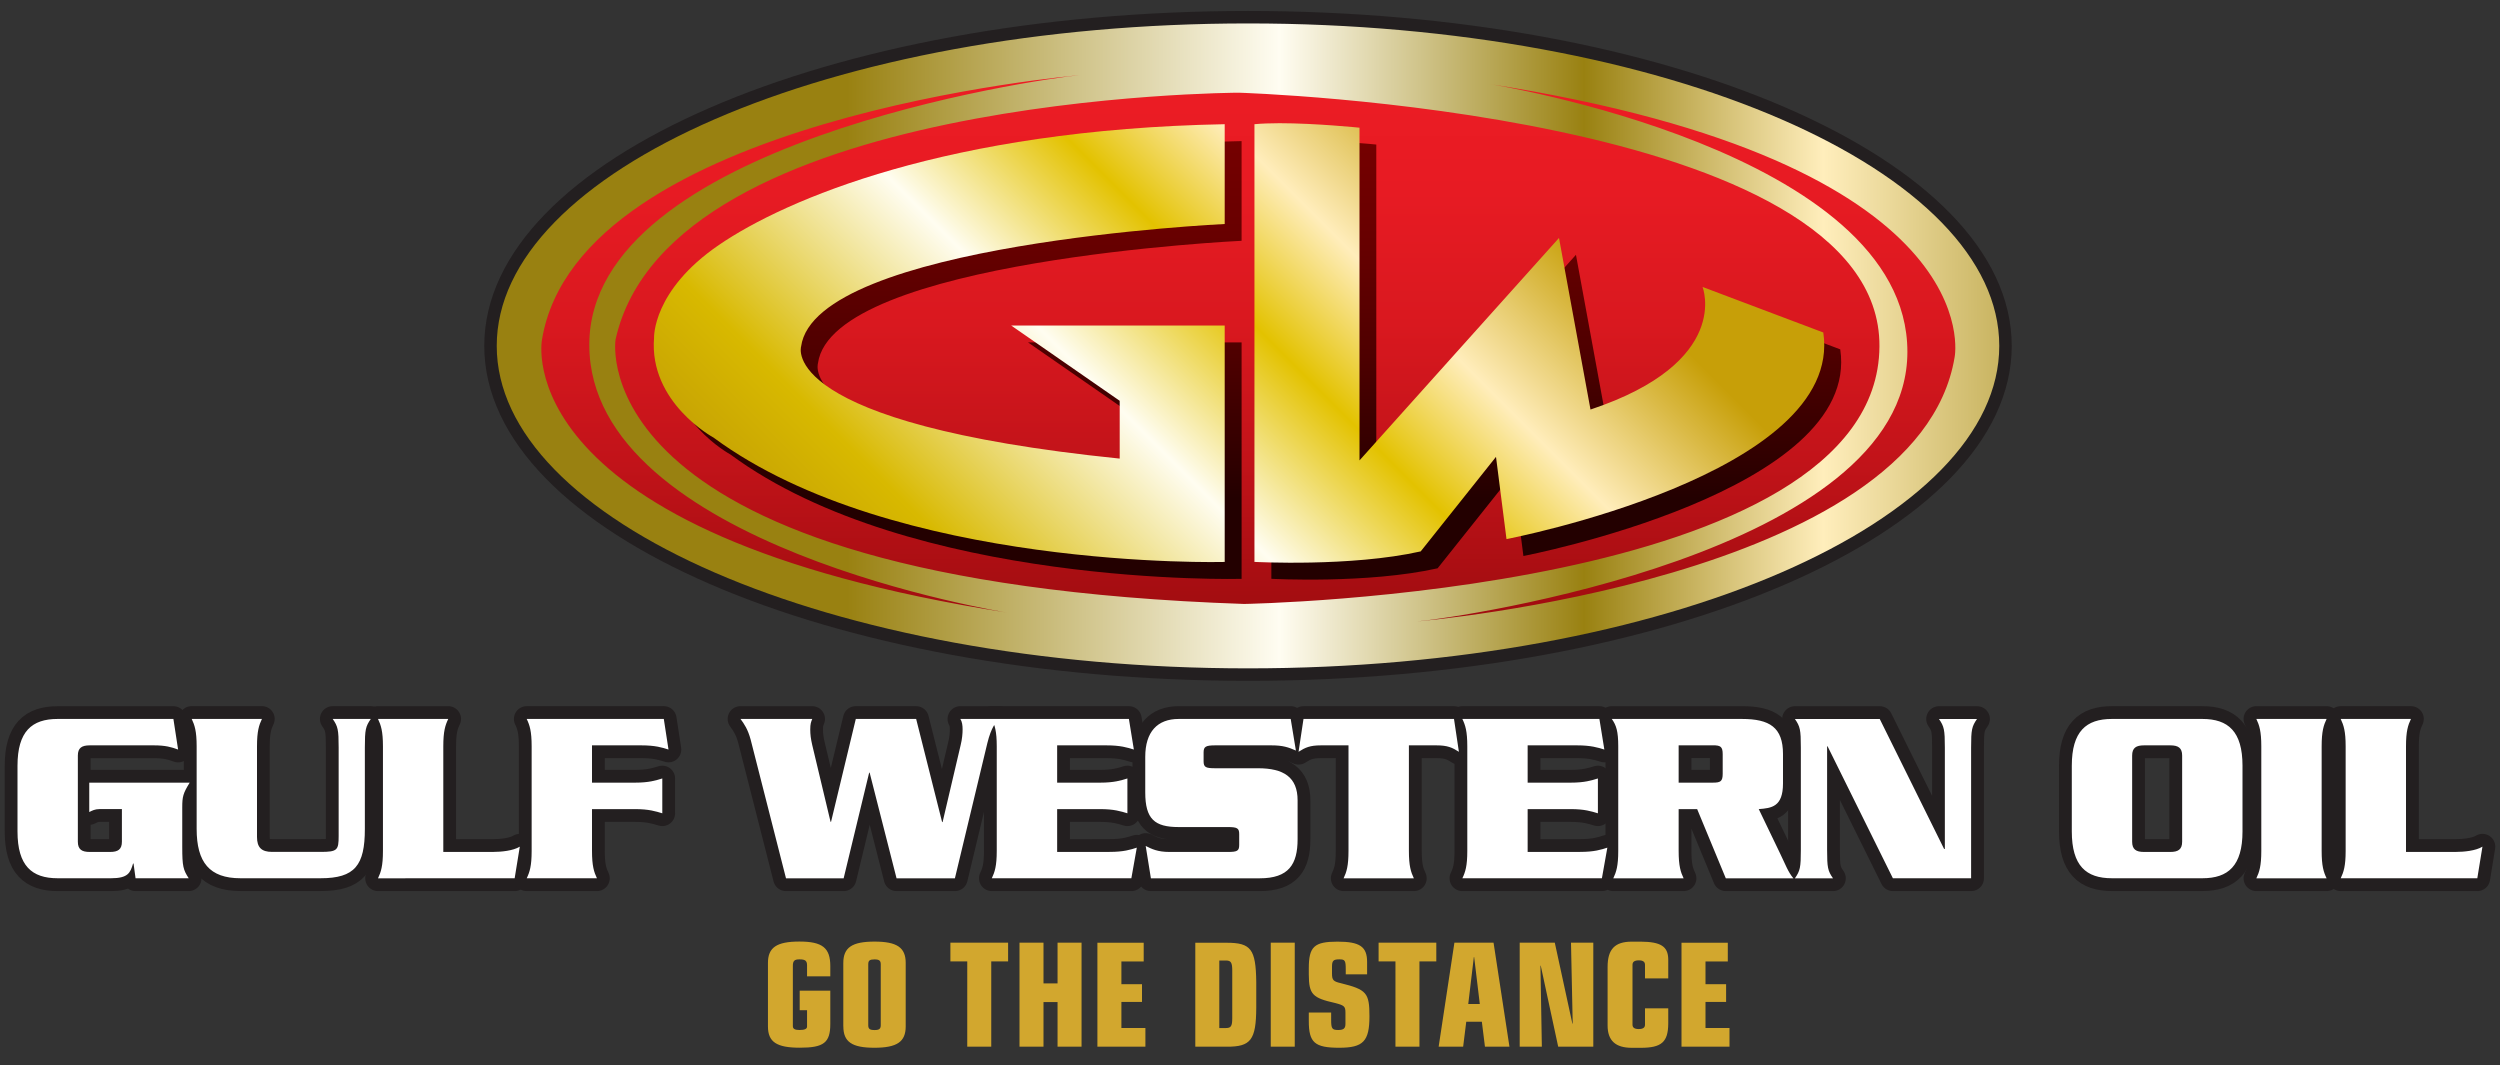 <?xml version="1.0" encoding="utf-8"?>
<!-- Generator: Adobe Illustrator 27.8.1, SVG Export Plug-In . SVG Version: 6.00 Build 0)  -->
<svg version="1.1" id="Layer_1" xmlns="http://www.w3.org/2000/svg" xmlns:xlink="http://www.w3.org/1999/xlink" x="0px" y="0px"
	 viewBox="0 0 500 213" style="enable-background:new 0 0 500 213;" xml:space="preserve">
<rect x="0" y="0" width="500" height="213" fill="#333333" stroke="none"/>
<style type="text/css">
	.st0{fill:#231F20;}
	.st1{fill:none;stroke:#231F20;stroke-width:5.114;stroke-linecap:round;stroke-linejoin:round;}
	.st2{fill:#FFFFFF;}
	
		.st3{clip-path:url(#SVGID_00000045578602033162596550000006614911642435705473_);fill:url(#SVGID_00000116950460241592078830000008832758561422919078_);}
	.st4{fill:none;stroke:#231F20;stroke-width:2.495;}
	
		.st5{clip-path:url(#SVGID_00000078025594713098179580000003961607997118608287_);fill:url(#SVGID_00000013876693412814062390000003442456630990645163_);}
	
		.st6{clip-path:url(#SVGID_00000074422660723394282500000009555480264341609137_);fill:url(#SVGID_00000077302268029347142470000007218780323791047576_);}
	
		.st7{clip-path:url(#SVGID_00000183952300278899787080000006517528705357249467_);fill:url(#SVGID_00000035508800785722859720000010673160066926623873_);}
	.st8{fill:#D2A72E;}
</style>
<g>
	<g>
		<g>
			<path class="st0" d="M37.94,156.53c-1.33,2.15-1.49,2.8-1.49,4.99v7.87c0,3.93,0.2,4.58,1.29,6.27H27.11l-0.4-2.94h-0.1
				c-0.54,1.85-0.99,2.94-4.4,2.94H11.52c-5.15,0-8.02-2.49-8.02-9.36v-13.14c0-6.87,2.87-9.36,8.02-9.36h23.16l0.94,6.12
				c-1.33-0.49-2.52-0.84-4.84-0.84H17.95c-1.58,0-2.38,0.51-2.38,2.04v17.22c0,1.55,0.79,2.05,2.38,2.05h4.06
				c1.59,0,2.38-0.5,2.38-2.05v-6.52h-4.5c-0.89,0-1.43,0.3-2.03,0.59v-5.88H37.94"/>
			<path class="st1" d="M37.94,156.53c-1.33,2.15-1.49,2.8-1.49,4.99v7.87c0,3.93,0.2,4.58,1.29,6.27H27.11l-0.4-2.94h-0.1
				c-0.54,1.85-0.99,2.94-4.4,2.94H11.52c-5.15,0-8.02-2.49-8.02-9.36v-13.14c0-6.87,2.87-9.36,8.02-9.36h23.16l0.94,6.12
				c-1.33-0.49-2.52-0.84-4.84-0.84H17.95c-1.58,0-2.38,0.51-2.38,2.04v17.22c0,1.55,0.79,2.05,2.38,2.05h4.06
				c1.59,0,2.37-0.5,2.37-2.05v-6.52h-4.5c-0.89,0-1.43,0.3-2.03,0.59v-5.88H37.94z"/>
			<path class="st0" d="M64.12,170.38c3.36,0,3.61-0.35,3.61-3.19v-17.68c0-3.58-0.15-4.23-1.19-5.72h7.62
				c-1.04,1.5-1.19,2.14-1.19,5.72v16.28c0,7.27-1.98,9.86-8.85,9.86H48.08c-6.19,0-8.76-3.19-8.76-9.86v-16.53
				c0-3.04-0.4-4.23-0.99-5.48h14.05c-0.59,1.25-0.99,2.44-0.99,5.48v18.13c0,2.09,0.89,2.99,3.02,2.99H64.12"/>
			<path class="st1" d="M64.12,170.38c3.36,0,3.61-0.35,3.61-3.19v-17.68c0-3.58-0.15-4.23-1.19-5.72h7.62
				c-1.04,1.5-1.19,2.14-1.19,5.72v16.28c0,7.27-1.98,9.86-8.85,9.86H48.08c-6.19,0-8.76-3.19-8.76-9.86v-16.53
				c0-3.04-0.4-4.23-0.99-5.48h14.05c-0.59,1.25-0.99,2.44-0.99,5.48v18.13c0,2.09,0.89,2.99,3.02,2.99H64.12z"/>
			<path class="st0" d="M98.76,170.38c1.39,0,3.86-0.21,5.2-1.05l-1.03,6.33H75.6c0.59-1.25,0.99-2.44,0.99-5.48v-20.91
				c0-3.04-0.4-4.23-0.99-5.48h14.05c-0.6,1.25-0.99,2.44-0.99,5.48v21.12H98.76"/>
			<path class="st1" d="M98.76,170.38c1.39,0,3.86-0.21,5.2-1.05l-1.03,6.33H75.6c0.59-1.25,0.99-2.44,0.99-5.48v-20.91
				c0-3.04-0.4-4.23-0.99-5.48h14.05c-0.6,1.25-0.99,2.44-0.99,5.48v21.12H98.76z"/>
			<path class="st0" d="M118.4,170.18c0,3.04,0.4,4.23,0.99,5.48h-14.05c0.6-1.25,0.99-2.44,0.99-5.48v-20.91
				c0-3.04-0.39-4.23-0.99-5.48h27.42l0.94,6.12c-1.24-0.39-2.62-0.84-5.45-0.84h-9.85v7.46h8.61c2.78,0,4.16-0.44,5.45-0.84v6.97
				c-1.29-0.39-2.67-0.84-5.45-0.84h-8.61V170.18"/>
			<path class="st1" d="M118.4,170.18c0,3.04,0.4,4.23,0.99,5.48h-14.05c0.6-1.25,0.99-2.44,0.99-5.48v-20.91
				c0-3.04-0.39-4.23-0.99-5.48h27.42l0.94,6.12c-1.24-0.39-2.62-0.84-5.45-0.84h-9.85v7.46h8.61c2.78,0,4.16-0.44,5.45-0.84v6.97
				c-1.29-0.39-2.67-0.84-5.45-0.84h-8.61V170.18z"/>
			<path class="st0" d="M173.93,154.54h-0.1l-5.1,21.12h-11.54l-7.07-27.74c-0.55-2.04-1.29-3.14-2.03-4.13h14.35
				c-0.25,0.6-0.4,0.99-0.4,2.09c0,1,0.1,1.85,0.4,3.14l3.66,15.34h0.1l4.95-20.57h12.07l5.19,20.62h0.1l3.61-15.39
				c0.3-1.15,0.39-2.29,0.39-3.14c0-0.8-0.1-1.55-0.45-2.09h7.67c-0.49,0.6-1.48,1.59-2.27,4.83l-6.49,27.04h-11.67L173.93,154.54"
				/>
			<path class="st1" d="M173.93,154.54h-0.1l-5.1,21.12h-11.54l-7.07-27.74c-0.55-2.04-1.29-3.14-2.03-4.13h14.35
				c-0.25,0.6-0.4,0.99-0.4,2.09c0,1,0.1,1.85,0.4,3.14l3.66,15.34h0.1l4.95-20.57h12.07l5.2,20.62h0.1l3.61-15.39
				c0.3-1.15,0.39-2.29,0.39-3.14c0-0.8-0.1-1.55-0.45-2.09h7.67c-0.49,0.6-1.48,1.59-2.27,4.83l-6.49,27.04h-11.67L173.93,154.54z"
				/>
			<path class="st0" d="M221.92,170.38c2.82,0,4.21-0.45,5.44-0.85l-1.09,6.13h-27.91c0.59-1.25,0.99-2.44,0.99-5.48v-20.91
				c0-3.04-0.4-4.23-0.99-5.48h27.42l0.99,6.12c-1.29-0.4-2.67-0.84-5.49-0.84h-9.85v7.46h8.61c2.77,0,4.16-0.44,5.44-0.84v6.97
				c-1.29-0.39-2.68-0.84-5.44-0.84h-8.61v8.57H221.92"/>
			<path class="st1" d="M221.92,170.38c2.82,0,4.21-0.45,5.44-0.85l-1.09,6.13h-27.91c0.59-1.25,0.99-2.44,0.99-5.48v-20.91
				c0-3.04-0.4-4.23-0.99-5.48h27.42l0.99,6.12c-1.29-0.4-2.67-0.84-5.49-0.84h-9.85v7.46h8.61c2.77,0,4.16-0.44,5.44-0.84v6.97
				c-1.29-0.39-2.68-0.84-5.44-0.84h-8.61v8.57H221.92z"/>
			<path class="st0" d="M259.18,150.11c-1.49-0.65-2.58-1.04-4.91-1.04h-11.22c-1.88,0-2.32,0.25-2.32,1.4v1.79
				c0,1.2,0.45,1.39,2.32,1.39h8.55c5.14,0,7.92,1.79,7.92,6.42v7.77c0,5.03-1.78,7.82-7.57,7.82h-21.77l-1.04-6.47
				c1.19,0.6,2.38,1.2,4.76,1.2h11.67c1.88,0,2.27-0.21,2.27-1.4v-2.19c0-1.15-0.39-1.39-2.27-1.39h-9.84
				c-4.8,0-6.68-1.59-6.68-6.93v-7.12c0-4.98,2.42-7.57,6.68-7.57h22.41L259.18,150.11"/>
			<path class="st1" d="M259.18,150.11c-1.49-0.65-2.58-1.04-4.91-1.04h-11.22c-1.88,0-2.32,0.25-2.32,1.4v1.79
				c0,1.2,0.45,1.39,2.32,1.39h8.55c5.14,0,7.92,1.79,7.92,6.42v7.77c0,5.03-1.78,7.82-7.57,7.82h-21.77l-1.04-6.47
				c1.19,0.6,2.38,1.2,4.76,1.2h11.67c1.88,0,2.27-0.21,2.27-1.4v-2.19c0-1.15-0.39-1.39-2.27-1.39h-9.84
				c-4.8,0-6.68-1.59-6.68-6.93v-7.12c0-4.98,2.42-7.57,6.68-7.57h22.41L259.18,150.11z"/>
			<path class="st0" d="M290.8,143.79l0.98,6.57c-1.33-0.85-2.27-1.29-4.5-1.29h-5.49v21.11c0,3.04,0.4,4.23,0.99,5.48h-14.05
				c0.59-1.25,0.98-2.44,0.98-5.48v-21.11h-5.49c-2.23,0-3.17,0.44-4.5,1.29l0.99-6.57H290.8"/>
			<path class="st1" d="M290.8,143.79l0.98,6.57c-1.33-0.85-2.27-1.29-4.5-1.29h-5.49v21.11c0,3.04,0.4,4.23,0.99,5.48h-14.05
				c0.59-1.25,0.98-2.44,0.98-5.48v-21.11h-5.49c-2.23,0-3.17,0.44-4.5,1.29l0.99-6.57H290.8z"/>
			<path class="st0" d="M316.03,170.38c2.83,0,4.21-0.45,5.44-0.85l-1.09,6.13h-27.91c0.6-1.25,0.99-2.44,0.99-5.48v-20.91
				c0-3.04-0.39-4.23-0.99-5.48h27.41l0.99,6.12c-1.29-0.4-2.68-0.84-5.49-0.84h-9.85v7.46h8.61c2.77,0,4.15-0.44,5.44-0.84v6.97
				c-1.29-0.39-2.67-0.84-5.44-0.84h-8.61v8.57H316.03"/>
			<path class="st1" d="M316.03,170.38c2.83,0,4.21-0.45,5.44-0.85l-1.09,6.13h-27.91c0.6-1.25,0.99-2.44,0.99-5.48v-20.91
				c0-3.04-0.39-4.23-0.99-5.48h27.41l0.99,6.12c-1.29-0.4-2.68-0.84-5.49-0.84h-9.85v7.46h8.61c2.77,0,4.15-0.44,5.44-0.84v6.97
				c-1.29-0.39-2.67-0.84-5.44-0.84h-8.61v8.57H316.03z"/>
			<path class="st0" d="M335.73,161.82v8.36c0,3.04,0.4,4.23,0.99,5.48h-14.06c0.59-1.25,0.99-2.44,0.99-5.48v-20.91
				c0-3.04-0.4-4.23-1.29-5.48h26.03c5.54,0,8.21,1.69,8.21,7.02v5.88c0,4.68-2.28,4.93-4.85,5.13l4.31,8.96
				c0.99,2.03,1.58,3.68,2.62,4.88h-13.52l-5.73-13.84H335.73 M335.73,156.53h6.83c1.54,0,1.98-0.24,1.98-1.79v-3.89
				c0-1.54-0.44-1.79-1.98-1.79h-6.83V156.53z"/>
			<path class="st1" d="M335.73,156.53h6.83c1.54,0,1.98-0.24,1.98-1.79v-3.89c0-1.54-0.44-1.79-1.98-1.79h-6.83V156.53z"/>
			<path class="st1" d="M335.73,161.82v8.36c0,3.04,0.4,4.23,0.99,5.48h-14.06c0.59-1.25,0.99-2.44,0.99-5.48v-20.91
				c0-3.04-0.4-4.23-1.29-5.48h26.03c5.54,0,8.21,1.69,8.21,7.02v5.88c0,4.68-2.28,4.93-4.85,5.13l4.31,8.96
				c0.99,2.04,1.58,3.68,2.62,4.88h-13.52l-5.73-13.84H335.73z"/>
			<path class="st0" d="M365.52,149.27h-0.1v20.67c0,3.58,0.14,4.23,1.18,5.72h-7.61c1.04-1.5,1.19-2.14,1.19-5.72v-20.42
				c0-3.58-0.15-4.23-1.19-5.72h16.97l12.87,25.99h0.15v-20.27c0-3.58-0.15-4.23-1.18-5.72h7.62c-1.04,1.5-1.19,2.14-1.19,5.72
				v26.14h-15.64L365.52,149.27"/>
			<path class="st1" d="M365.52,149.27h-0.1v20.67c0,3.58,0.14,4.23,1.18,5.72h-7.61c1.04-1.5,1.19-2.14,1.19-5.72v-20.42
				c0-3.58-0.15-4.23-1.19-5.72h16.97l12.87,25.99h0.15v-20.27c0-3.58-0.15-4.23-1.18-5.72h7.62c-1.04,1.5-1.19,2.14-1.19,5.72
				v26.14h-15.64L365.52,149.27z"/>
			<path class="st0" d="M414.36,153.15c0-6.87,2.87-9.36,8.02-9.36h18.11c5.15,0,8.02,2.49,8.02,9.36v13.14
				c0,6.87-2.87,9.36-8.02,9.36h-18.11c-5.15,0-8.02-2.49-8.02-9.36V153.15 M426.43,168.34c0,1.55,0.79,2.05,2.38,2.05h5.24
				c1.58,0,2.38-0.5,2.38-2.05v-17.22c0-1.54-0.79-2.04-2.38-2.04h-5.24c-1.59,0-2.38,0.51-2.38,2.04V168.34z"/>
			<path class="st1" d="M426.43,168.34c0,1.55,0.79,2.05,2.38,2.05h5.24c1.58,0,2.38-0.5,2.38-2.05v-17.22
				c0-1.54-0.79-2.04-2.38-2.04h-5.24c-1.59,0-2.38,0.51-2.38,2.04V168.34z"/>
			<path class="st1" d="M414.36,153.15c0-6.87,2.87-9.36,8.01-9.36h18.11c5.14,0,8.02,2.49,8.02,9.36v13.14
				c0,6.87-2.87,9.36-8.02,9.36h-18.11c-5.15,0-8.01-2.49-8.01-9.36V153.15z"/>
			<path class="st0" d="M451.27,175.66c0.59-1.25,0.99-2.44,0.99-5.48v-20.91c0-3.04-0.4-4.23-0.99-5.48h14.05
				c-0.59,1.25-0.99,2.44-0.99,5.48v20.91c0,3.04,0.39,4.23,0.99,5.48H451.27"/>
			<path class="st1" d="M451.27,175.66c0.59-1.25,0.99-2.44,0.99-5.48v-20.91c0-3.04-0.4-4.23-0.99-5.48h14.05
				c-0.59,1.25-0.99,2.44-0.99,5.48v20.91c0,3.04,0.39,4.23,0.99,5.48H451.27z"/>
			<path class="st0" d="M491.3,170.38c1.39,0,3.86-0.21,5.19-1.05l-1.03,6.33h-27.32c0.59-1.25,0.99-2.44,0.99-5.48v-20.91
				c0-3.04-0.4-4.23-0.99-5.48h14.05c-0.59,1.25-0.99,2.44-0.99,5.48v21.12H491.3"/>
			<path class="st1" d="M491.3,170.38c1.39,0,3.86-0.21,5.2-1.05l-1.03,6.33h-27.32c0.59-1.25,0.99-2.44,0.99-5.48v-20.91
				c0-3.04-0.4-4.23-0.99-5.48h14.05c-0.59,1.25-0.99,2.44-0.99,5.48v21.12H491.3z"/>
			<path class="st2" d="M37.94,156.53c-1.33,2.15-1.49,2.79-1.49,4.98v7.87c0,3.92,0.2,4.58,1.29,6.27H27.11l-0.4-2.94h-0.1
				c-0.54,1.85-0.99,2.94-4.4,2.94H11.52c-5.15,0-8.02-2.49-8.02-9.36v-13.14c0-6.87,2.87-9.36,8.02-9.36h23.16l0.94,6.12
				c-1.33-0.49-2.52-0.84-4.84-0.84H17.95c-1.58,0-2.38,0.5-2.38,2.04v17.23c0,1.55,0.79,2.05,2.38,2.05h4.06
				c1.58,0,2.37-0.5,2.37-2.05v-6.52h-4.5c-0.89,0-1.44,0.3-2.03,0.59v-5.88H37.94 M64.12,170.38c3.36,0,3.61-0.35,3.61-3.19v-17.68
				c0-3.58-0.15-4.23-1.19-5.72h7.62c-1.04,1.5-1.19,2.14-1.19,5.72v16.28c0,7.27-1.98,9.86-8.86,9.86H48.09
				c-6.19,0-8.76-3.19-8.76-9.86v-16.53c0-3.04-0.4-4.23-0.99-5.48h14.05c-0.59,1.25-0.99,2.44-0.99,5.48v18.13
				c0,2.09,0.89,2.99,3.02,2.99H64.12z M98.76,170.38c1.39,0,3.86-0.21,5.2-1.05l-1.03,6.33H75.6c0.59-1.25,0.99-2.44,0.99-5.48
				v-20.91c0-3.04-0.4-4.23-0.99-5.48h14.05c-0.6,1.25-0.99,2.44-0.99,5.48v21.12H98.76z M118.4,170.18c0,3.04,0.4,4.23,0.99,5.48
				h-14.05c0.6-1.25,0.99-2.44,0.99-5.48v-20.91c0-3.04-0.39-4.23-0.99-5.48h27.42l0.94,6.12c-1.24-0.4-2.62-0.84-5.45-0.84h-9.85
				v7.46h8.61c2.78,0,4.16-0.44,5.45-0.84v6.97c-1.29-0.39-2.67-0.84-5.45-0.84h-8.61V170.18z M173.93,154.54h-0.1l-5.1,21.12
				h-11.53l-7.07-27.74c-0.55-2.04-1.29-3.14-2.03-4.13h14.35c-0.25,0.6-0.4,1-0.4,2.09c0,1,0.1,1.85,0.4,3.14l3.66,15.34h0.1
				l4.95-20.57h12.07l5.19,20.62h0.1l3.61-15.39c0.29-1.15,0.39-2.29,0.39-3.14c0-0.8-0.1-1.55-0.45-2.09h7.67
				c-0.49,0.6-1.48,1.59-2.27,4.83l-6.49,27.04h-11.67L173.93,154.54z M221.92,170.38c2.82,0,4.21-0.45,5.44-0.85l-1.09,6.13h-27.91
				c0.59-1.25,0.99-2.44,0.99-5.48v-20.91c0-3.04-0.4-4.23-0.99-5.48h27.42l0.99,6.12c-1.29-0.4-2.67-0.84-5.49-0.84h-9.85v7.46
				h8.61c2.77,0,4.16-0.44,5.44-0.84v6.97c-1.29-0.39-2.68-0.84-5.44-0.84h-8.61v8.57H221.92z M259.18,150.11
				c-1.49-0.65-2.58-1.04-4.91-1.04h-11.22c-1.88,0-2.33,0.25-2.33,1.4v1.79c0,1.2,0.45,1.39,2.33,1.39h8.55
				c5.14,0,7.92,1.79,7.92,6.42v7.77c0,5.03-1.78,7.82-7.57,7.82h-21.77l-1.04-6.47c1.19,0.6,2.38,1.2,4.76,1.2h11.67
				c1.88,0,2.27-0.21,2.27-1.4v-2.19c0-1.15-0.39-1.39-2.27-1.39h-9.84c-4.8,0-6.68-1.59-6.68-6.93v-7.12
				c0-4.98,2.42-7.57,6.68-7.57h22.41L259.18,150.11z M290.8,143.79l0.98,6.57c-1.33-0.85-2.27-1.29-4.51-1.29h-5.49v21.11
				c0,3.04,0.4,4.23,0.99,5.48h-14.05c0.59-1.25,0.98-2.44,0.98-5.48v-21.11h-5.49c-2.23,0-3.17,0.44-4.5,1.29l0.99-6.57H290.8z
				 M316.03,170.38c2.83,0,4.21-0.45,5.44-0.85l-1.09,6.13h-27.91c0.6-1.25,0.99-2.44,0.99-5.48v-20.91c0-3.04-0.39-4.23-0.99-5.48
				h27.41l0.99,6.12c-1.29-0.4-2.68-0.84-5.49-0.84h-9.85v7.46h8.61c2.77,0,4.15-0.44,5.44-0.84v6.97
				c-1.29-0.39-2.67-0.84-5.44-0.84h-8.61v8.57H316.03z M335.73,161.82v8.36c0,3.04,0.4,4.23,0.99,5.48h-14.06
				c0.59-1.25,0.99-2.44,0.99-5.48v-20.91c0-3.04-0.4-4.23-1.29-5.48h26.03c5.54,0,8.21,1.69,8.21,7.02v5.88
				c0,4.68-2.28,4.93-4.85,5.13l4.31,8.96c0.99,2.04,1.58,3.68,2.62,4.88h-13.52l-5.73-13.84H335.73z M335.73,156.53h6.83
				c1.54,0,1.98-0.24,1.98-1.79v-3.89c0-1.54-0.44-1.79-1.98-1.79h-6.83V156.53z M365.52,149.27h-0.1v20.67
				c0,3.58,0.14,4.23,1.18,5.72h-7.62c1.04-1.5,1.19-2.14,1.19-5.72v-20.42c0-3.58-0.15-4.23-1.19-5.72h16.97l12.87,25.99h0.15
				v-20.27c0-3.58-0.15-4.23-1.18-5.72h7.61c-1.04,1.5-1.18,2.14-1.18,5.72v26.14h-15.64L365.52,149.27z M414.36,153.15
				c0-6.87,2.87-9.36,8.01-9.36h18.11c5.15,0,8.02,2.49,8.02,9.36v13.14c0,6.87-2.87,9.36-8.02,9.36h-18.11
				c-5.15,0-8.01-2.49-8.01-9.36V153.15z M426.43,168.34c0,1.55,0.79,2.05,2.38,2.05h5.24c1.58,0,2.38-0.5,2.38-2.05v-17.23
				c0-1.54-0.79-2.04-2.38-2.04h-5.24c-1.59,0-2.38,0.5-2.38,2.04V168.34z M451.27,175.66c0.59-1.25,0.99-2.44,0.99-5.48v-20.91
				c0-3.04-0.4-4.23-0.99-5.48h14.05c-0.59,1.25-0.99,2.44-0.99,5.48v20.91c0,3.04,0.39,4.23,0.99,5.48H451.27z M491.3,170.38
				c1.39,0,3.86-0.21,5.19-1.05l-1.03,6.33h-27.32c0.59-1.25,0.99-2.44,0.99-5.48v-20.91c0-3.04-0.4-4.23-0.99-5.48h14.05
				c-0.59,1.25-0.99,2.44-0.99,5.48v21.12H491.3z"/>
		</g>
		<g>
			<path class="st0" d="M99.49,74.33h11.79l3.01,12.96l-7.74,0.46C106.54,87.74,100.06,80.33,99.49,74.33"/>
		</g>
		<g>
			<defs>
				<path id="SVGID_1_" d="M98.11,69.19c0,36.31,67.83,65.74,151.5,65.74c83.66,0,151.5-29.44,151.5-65.74
					c0-36.31-67.83-65.74-151.5-65.74C165.93,3.44,98.11,32.88,98.11,69.19"/>
			</defs>
			<clipPath id="SVGID_00000170245426839132024910000004903839936824849321_">
				<use xlink:href="#SVGID_1_"  style="overflow:visible;"/>
			</clipPath>
			
				<linearGradient id="SVGID_00000075139474233009550350000012643951325518558643_" gradientUnits="userSpaceOnUse" x1="-1068.12" y1="-4359.488" x2="-1067.995" y2="-4359.488" gradientTransform="matrix(2420.86 0 0 2420.86 2585867 10553778)">
				<stop  offset="0" style="stop-color:#998111"/>
				<stop  offset="0.202" style="stop-color:#998111"/>
				<stop  offset="0.466" style="stop-color:#FFFDF2"/>
				<stop  offset="0.652" style="stop-color:#998111"/>
				<stop  offset="0.798" style="stop-color:#FFEEBC"/>
				<stop  offset="1" style="stop-color:#998111"/>
			</linearGradient>
			
				<rect x="98.11" y="3.44" style="clip-path:url(#SVGID_00000170245426839132024910000004903839936824849321_);fill:url(#SVGID_00000075139474233009550350000012643951325518558643_);" width="302.99" height="131.49"/>
		</g>
		<g>
			<path class="st4" d="M249.6,3.44c-83.67,0-151.5,29.43-151.5,65.74c0,36.31,67.83,65.74,151.5,65.74
				c83.66,0,151.5-29.44,151.5-65.74C401.1,32.88,333.27,3.44,249.6,3.44z"/>
		</g>
		<g>
			<defs>
				<path id="SVGID_00000134962843922670442510000006802086026275690927_" d="M123.11,67.91c0,0-7.7,48.32,125.69,52.88
					c0,0,126.71-2.1,127.09-51.48c0.35-46.92-128.14-50.77-128.14-50.77S133.96,18.89,123.11,67.91 M381.48,70.36
					c0,40.28-89.98,53.22-98.03,53.92c0,0,100.14-8.39,107.48-52.87c0,0,7.71-38.86-93.12-54.62
					C297.81,16.78,381.48,30.1,381.48,70.36 M108.4,67.91c0,0-7.7,38.87,93.13,54.63c0,0-83.67-13.3-83.67-53.58
					c0-40.26,89.97-53.22,98.02-53.92C215.88,15.04,115.76,23.44,108.4,67.91"/>
			</defs>
			<clipPath id="SVGID_00000001653884733212593050000006713353466019868858_">
				<use xlink:href="#SVGID_00000134962843922670442510000006802086026275690927_"  style="overflow:visible;"/>
			</clipPath>
			
				<linearGradient id="SVGID_00000010992900622186903010000001630213518907255176_" gradientUnits="userSpaceOnUse" x1="-1064.765" y1="-4359.207" x2="-1064.64" y2="-4359.207" gradientTransform="matrix(-3.736284e-05 872.792 -872.792 -3.736284e-05 -3804430 929333.312)">
				<stop  offset="0" style="stop-color:#EC1C24"/>
				<stop  offset="0.205" style="stop-color:#E71B23"/>
				<stop  offset="0.446" style="stop-color:#D9181F"/>
				<stop  offset="0.704" style="stop-color:#C11319"/>
				<stop  offset="0.972" style="stop-color:#A10C10"/>
				<stop  offset="1" style="stop-color:#9D0B0F"/>
			</linearGradient>
			
				<rect x="100.7" y="15.04" style="clip-path:url(#SVGID_00000001653884733212593050000006713353466019868858_);fill:url(#SVGID_00000010992900622186903010000001630213518907255176_);" width="297.94" height="109.24"/>
		</g>
		<g>
			<defs>
				<path id="SVGID_00000024696065357201386150000002115756780823326101_" d="M147.13,52.37c-13.3,9.1-12.95,18.56-12.95,18.56
					c-1.05,12.96,11.91,19.97,11.91,19.97c36.06,26.62,102.23,24.87,102.23,24.87V68.48H205.6l21.71,15.05v11.56
					c-68.62-7-63.72-22.42-63.72-22.42c2.8-20.65,84.73-24.51,84.73-24.51V28.22C192.99,29.26,160.44,43.27,147.13,52.37
					 M254.27,28.22v87.54c0,0,19.26,1.04,33.25-2.1l15.06-18.91l2.1,16.45c0,0,67.57-12.95,63.37-41.33l-24.16-9.1
					c0,0,5.95,15.06-22.4,24.51l-6.3-34.32l-39.93,44.48V28.91c0,0-8.71-0.89-15.96-0.89C257.48,28.02,255.74,28.07,254.27,28.22"/>
			</defs>
			<clipPath id="SVGID_00000130648581077105757210000013663565341782102916_">
				<use xlink:href="#SVGID_00000024696065357201386150000002115756780823326101_"  style="overflow:visible;"/>
			</clipPath>
			
				<linearGradient id="SVGID_00000094618743582881321960000006799756961304231303_" gradientUnits="userSpaceOnUse" x1="-1064.11" y1="-4358.897" x2="-1063.984" y2="-4358.897" gradientTransform="matrix(-3.056959e-05 702.365 -702.365 -3.056959e-05 -3061283.5 747421.062)">
				<stop  offset="0" style="stop-color:#790000"/>
				<stop  offset="0.196" style="stop-color:#740000"/>
				<stop  offset="0.425" style="stop-color:#660000"/>
				<stop  offset="0.671" style="stop-color:#4E0000"/>
				<stop  offset="0.926" style="stop-color:#2E0000"/>
				<stop  offset="1" style="stop-color:#230000"/>
			</linearGradient>
			
				<rect x="133.13" y="28.02" style="clip-path:url(#SVGID_00000130648581077105757210000013663565341782102916_);fill:url(#SVGID_00000094618743582881321960000006799756961304231303_);" width="239.13" height="89.49"/>
		</g>
		<g>
			<defs>
				<path id="SVGID_00000119831587501216682960000005332933280576286108_" d="M143.77,49c-13.31,9.1-12.96,18.55-12.96,18.55
					c-1.05,12.97,11.9,19.97,11.9,19.97c36.06,26.62,102.23,24.87,102.23,24.87V65.1h-42.71l21.71,15.06v11.56
					c-68.62-7-63.72-22.41-63.72-22.41c2.8-20.66,84.72-24.51,84.72-24.51V24.84C189.63,25.89,157.07,39.9,143.77,49 M250.89,24.84
					v87.54c0,0,19.26,1.04,33.25-2.1l15.06-18.91l2.1,16.45c0,0,67.57-12.95,63.36-41.32l-24.15-9.11c0,0,5.96,15.06-22.41,24.52
					l-6.3-34.32L271.9,92.08V25.54c0,0-8.74-0.9-16.01-0.9C254.08,24.65,252.36,24.7,250.89,24.84"/>
			</defs>
			<clipPath id="SVGID_00000121239518153890496250000015373568444418744248_">
				<use xlink:href="#SVGID_00000119831587501216682960000005332933280576286108_"  style="overflow:visible;"/>
			</clipPath>
			
				<linearGradient id="SVGID_00000028292273803631141480000013819901207972806044_" gradientUnits="userSpaceOnUse" x1="-1069.491" y1="-4359.823" x2="-1069.366" y2="-4359.823" gradientTransform="matrix(975.675 -975.675 975.675 975.675 5297433 3210427)">
				<stop  offset="0" style="stop-color:#BC9606"/>
				<stop  offset="0.202" style="stop-color:#D8B900"/>
				<stop  offset="0.466" style="stop-color:#FFFDF1"/>
				<stop  offset="0.652" style="stop-color:#E3C200"/>
				<stop  offset="0.798" style="stop-color:#FFEDBB"/>
				<stop  offset="1" style="stop-color:#C79F08"/>
			</linearGradient>
			
				<polygon style="clip-path:url(#SVGID_00000121239518153890496250000015373568444418744248_);fill:url(#SVGID_00000028292273803631141480000013819901207972806044_);" points="
				249.32,233.7 413.63,69.39 249.32,-94.92 85.01,69.39 			"/>
		</g>
		<path class="st8" d="M336.3,209.34h9.6v-3.74h-4.8v-5.21h4.12v-3.55h-4.12v-4.55h4.46v-3.74h-9.26V209.34z M333.65,201.67H329
			v3.27c0,0.59-0.41,0.87-1.25,0.87s-1.25-0.28-1.25-0.87v-11.97c0-0.62,0.41-0.9,1.28-0.9c0.81,0,1.22,0.28,1.22,0.9v2.71h4.65
			v-3.8c-0.03-2.59-1.47-3.52-5.49-3.55h-1.81c-3.37,0-4.83,1.5-4.83,5.05v11.72c0,3.02,1.59,4.46,4.83,4.46h1.81
			c4.15,0,5.46-1.15,5.49-4.83V201.67z M311.64,209.34h7.02v-20.8h-4.46l0.34,16.15l-0.06,0.06l-3.52-16.21h-7.02v20.8h4.43
			l-0.28-16.21h0.06L311.64,209.34z M295.96,200.8h-2.31l1.12-9.39h0.06L295.96,200.8z M287.73,209.34h4.9l0.62-4.99h3.12l0.62,4.99
			h4.9l-3.18-20.8h-7.83L287.73,209.34z M279.09,209.34h4.8v-17.06h3.37v-3.74h-11.54v3.74h3.37V209.34z M266.22,202.51h-4.46v1.71
			c0,4.3,1.18,5.33,6.08,5.33c4.8,0,6.05-1.28,6.05-6.3c0-4.68-0.56-5.33-5.71-6.61c-1.5-0.34-1.78-0.62-1.78-1.9v-1.37
			c0-1.22,0.25-1.5,1.47-1.5c1.12,0,1.28,0.22,1.28,2v1h4.27v-2.49c0-3.06-1.47-4.05-5.92-4.05c-4.68,0-5.74,1-5.74,5.33v1.28
			c0.03,3.93,0.72,4.65,5.3,5.67c1.81,0.47,2.03,0.69,2.03,1.93v2.24c0,0.9-0.37,1.22-1.43,1.22c-1.25,0-1.43-0.28-1.43-2V202.51z
			 M254.15,209.34h4.8v-20.8h-4.8V209.34z M243.86,192.1h1.31c1.03,0,1.28,0.41,1.28,2.03v9.48c0,1.62-0.25,2-1.28,2h-1.31V192.1z
			 M239.06,209.34h6.27c4.83,0.03,5.89-1.34,5.92-7.79v-5.21c-0.09-6.52-1.06-7.79-5.92-7.79h-6.27V209.34z M219.48,209.34h9.6
			v-3.74h-4.8v-5.21h4.12v-3.55h-4.12v-4.55h4.46v-3.74h-9.26V209.34z M203.9,209.34h4.8v-8.92h2.81v8.92h4.8v-20.8h-4.8v8.14h-2.81
			v-8.14h-4.8V209.34z M193.45,209.34h4.8v-17.06h3.37v-3.74h-11.54v3.74h3.37V209.34z M176.15,205.04c0,0.72-0.31,0.97-1.22,0.97
			c-0.97,0-1.28-0.22-1.28-0.97v-12.19c0-0.75,0.31-0.97,1.25-0.97s1.25,0.25,1.25,0.97V205.04z M168.67,205.28
			c0,3.09,1.71,4.27,6.2,4.27c4.52,0,6.27-1.18,6.27-4.27v-12.69c0-3.09-1.75-4.27-6.24-4.27c-4.49,0-6.24,1.18-6.24,4.27V205.28z
			 M166.05,198.14h-6.11v3.9h1.47v3.27c0,0.47-0.47,0.69-1.5,0.69c-0.94,0-1.34-0.22-1.34-0.78v-12.04c0-1,0.31-1.31,1.31-1.31
			c1.18,0,1.53,0.28,1.53,1.22v2.18h4.65v-2.06c0-3.65-1.59-4.9-6.17-4.9c-4.55,0-6.3,1.18-6.3,4.27v12.69
			c0,3.12,1.71,4.27,6.39,4.27c4.77,0,6.08-1,6.08-4.74V198.14z"/>
	</g>
</g>
</svg>
